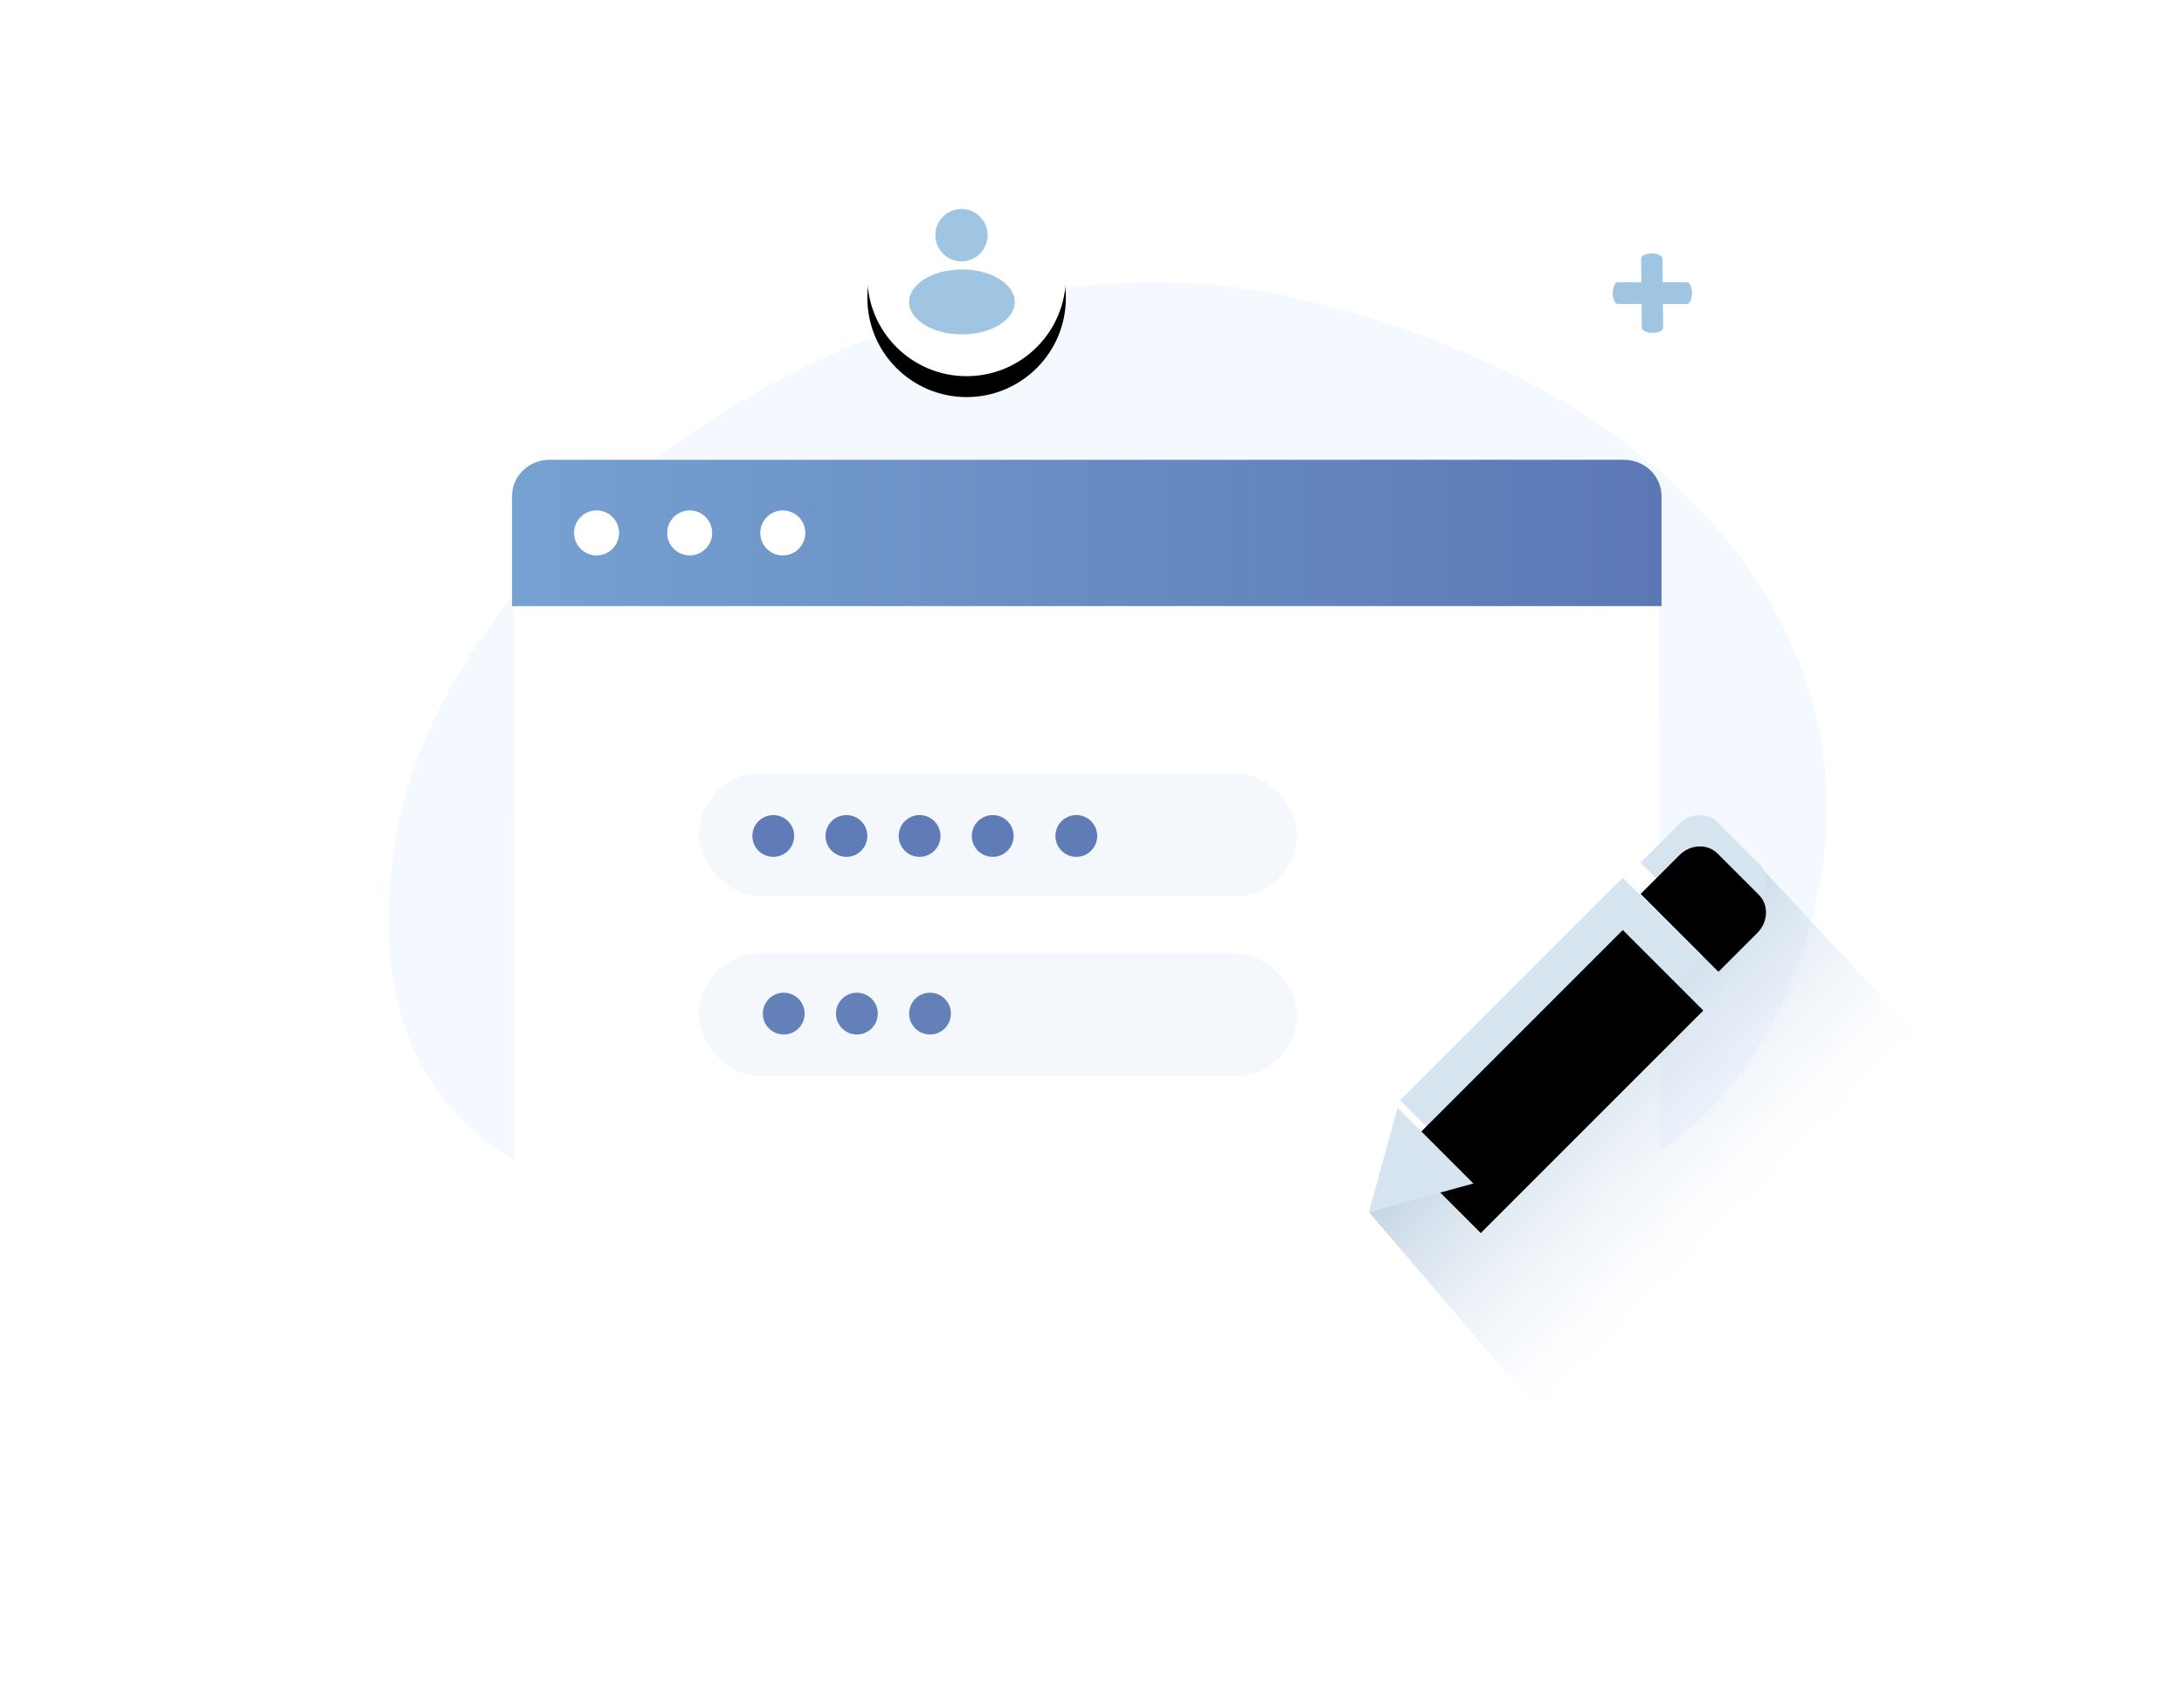 <?xml version="1.0" encoding="UTF-8"?>
<svg width="209px" height="162px" viewBox="0 0 209 162" version="1.1" xmlns="http://www.w3.org/2000/svg" xmlns:xlink="http://www.w3.org/1999/xlink">
    <title>1</title>
    <defs>
        <filter x="-51.4%" y="-72.6%" width="202.7%" height="245.2%" filterUnits="objectBoundingBox" id="filter-1">
            <feOffset dx="0" dy="2" in="SourceAlpha" result="shadowOffsetOuter1"></feOffset>
            <feGaussianBlur stdDeviation="13.5" in="shadowOffsetOuter1" result="shadowBlurOuter1"></feGaussianBlur>
            <feColorMatrix values="0 0 0 0 0.834   0 0 0 0 0.881   0 0 0 0 0.918  0 0 0 1 0" type="matrix" in="shadowBlurOuter1" result="shadowMatrixOuter1"></feColorMatrix>
            <feMerge>
                <feMergeNode in="shadowMatrixOuter1"></feMergeNode>
                <feMergeNode in="SourceGraphic"></feMergeNode>
            </feMerge>
        </filter>
        <linearGradient x1="100%" y1="50%" x2="0%" y2="50%" id="linearGradient-2">
            <stop stop-color="#5B78B4" offset="0%"></stop>
            <stop stop-color="#76A1D1" offset="100%"></stop>
        </linearGradient>
        <circle id="path-3" cx="55.329" cy="9.5" r="9.5"></circle>
        <filter x="-52.6%" y="-42.1%" width="205.3%" height="205.3%" filterUnits="objectBoundingBox" id="filter-4">
            <feOffset dx="0" dy="2" in="SourceAlpha" result="shadowOffsetOuter1"></feOffset>
            <feGaussianBlur stdDeviation="3" in="shadowOffsetOuter1" result="shadowBlurOuter1"></feGaussianBlur>
            <feColorMatrix values="0 0 0 0 0.698   0 0 0 0 0.812   0 0 0 0 0.902  0 0 0 1 0" type="matrix" in="shadowBlurOuter1"></feColorMatrix>
        </filter>
        <linearGradient x1="65.354%" y1="50%" x2="34.779%" y2="18.427%" id="linearGradient-5">
            <stop stop-color="#E6F0F8" stop-opacity="0" offset="0%"></stop>
            <stop stop-color="#BACDDF" offset="100%"></stop>
        </linearGradient>
        <polygon id="path-6" points="10.704 35 3 27.296 24.296 6 32 13.704"></polygon>
        <filter x="-17.2%" y="-17.2%" width="134.5%" height="134.5%" filterUnits="objectBoundingBox" id="filter-7">
            <feGaussianBlur stdDeviation="2.5" in="SourceAlpha" result="shadowBlurInner1"></feGaussianBlur>
            <feOffset dx="0" dy="5" in="shadowBlurInner1" result="shadowOffsetInner1"></feOffset>
            <feComposite in="shadowOffsetInner1" in2="SourceAlpha" operator="arithmetic" k2="-1" k3="1" result="shadowInnerInner1"></feComposite>
            <feColorMatrix values="0 0 0 0 0.727   0 0 0 0 0.842   0 0 0 0 0.926  0 0 0 1 0" type="matrix" in="shadowInnerInner1"></feColorMatrix>
        </filter>
        <path d="M37.319,4.638 L33.362,0.681 C32.398,-0.283 30.766,-0.215 29.718,0.833 L26,4.551 L33.449,12 L37.167,8.282 C38.215,7.234 38.283,5.602 37.319,4.638 L37.319,4.638 Z" id="path-8"></path>
        <filter x="-25.0%" y="-25.0%" width="150.0%" height="150.0%" filterUnits="objectBoundingBox" id="filter-9">
            <feGaussianBlur stdDeviation="1.5" in="SourceAlpha" result="shadowBlurInner1"></feGaussianBlur>
            <feOffset dx="0" dy="3" in="shadowBlurInner1" result="shadowOffsetInner1"></feOffset>
            <feComposite in="shadowOffsetInner1" in2="SourceAlpha" operator="arithmetic" k2="-1" k3="1" result="shadowInnerInner1"></feComposite>
            <feColorMatrix values="0 0 0 0 0.728   0 0 0 0 0.841   0 0 0 0 0.926  0 0 0 1 0" type="matrix" in="shadowInnerInner1"></feColorMatrix>
        </filter>
    </defs>
    <g id="页面-1" stroke="none" stroke-width="1" fill="none" fill-rule="evenodd">
        <g id="上行短信" transform="translate(-385, -3284)">
            <g id="编组-23" transform="translate(342, 3284)">
                <g id="1" transform="translate(43, 0)">
                    <rect id="矩形" fill="#FFFFFF" opacity="0.235" x="0" y="0" width="209" height="151"></rect>
                    <g id="图" transform="translate(37.171, 17)">
                        <path d="M0.766,62.85 C-4.483,92.642 18.278,101.145 37.722,96.803 C57.165,92.46 63.075,93.264 89.7,97.932 C116.325,102.601 132.102,90.74 136.846,68.137 C141.59,45.535 125.624,20.826 87.412,11.656 C49.2,2.485 6.014,33.058 0.766,62.85 Z" id="Background" fill="#F4F8FF"></path>
                        <g id="tu" filter="url(#filter-1)" transform="translate(11.829, 25)">
                            <path d="M106.229,77.834 L3.829,77.834 C1.842,77.834 0.238,76.224 0.238,74.23 L0.19,3.897 C0.19,1.903 1.794,0.293 3.781,0.293 L106.181,0.293 C108.168,0.293 109.772,1.903 109.772,3.897 L109.82,74.23 C109.82,76.224 108.216,77.834 106.229,77.834 Z" id="Path" fill="#FFFFFF" fill-rule="nonzero"></path>
                            <rect id="矩形" fill="#F4F7FC" x="17.892" y="30" width="57.216" height="11.757" rx="5.878"></rect>
                            <circle id="椭圆形" fill="#607CB6" cx="54" cy="36" r="2"></circle>
                            <circle id="椭圆形" fill="#607CB6" cx="46" cy="36" r="2"></circle>
                            <circle id="椭圆形" fill="#607CB6" cx="39" cy="36" r="2"></circle>
                            <circle id="椭圆形" fill="#607CB6" cx="32" cy="36" r="2"></circle>
                            <circle id="椭圆形" fill="#607CB6" cx="25" cy="36" r="2"></circle>
                            <rect id="矩形" fill="#F4F7FC" x="17.892" y="47.243" width="57.216" height="11.757" rx="5.878"></rect>
                            <g id="menu">
                                <circle id="椭圆形" fill="#6480B8" cx="26" cy="53" r="2"></circle>
                                <circle id="椭圆形" fill="#6480B8" cx="33" cy="53" r="2"></circle>
                                <circle id="椭圆形" fill="#6480B8" cx="40" cy="53" r="2"></circle>
                                <path d="M110,14 L0,14 L0,3.474 C0,1.552 1.608,0 3.6,0 L106.4,0 C108.392,0 110,1.552 110,3.474 L110,14 Z" id="Path" fill="url(#linearGradient-2)" fill-rule="nonzero"></path>
                                <g id="Group" transform="translate(5.043, 3.953)" fill="#FFFFFF" fill-rule="nonzero">
                                    <ellipse id="Oval" transform="translate(3.046, 3.046) rotate(-45.008) translate(-3.046, -3.046) " cx="3.046" cy="3.046" rx="2.154" ry="2.154"></ellipse>
                                    <ellipse id="Oval" transform="translate(11.957, 3.047) rotate(-45.008) translate(-11.957, -3.047) " cx="11.957" cy="3.047" rx="2.154" ry="2.154"></ellipse>
                                    <ellipse id="Oval" transform="translate(20.868, 3.049) rotate(-45.008) translate(-20.868, -3.049) " cx="20.868" cy="3.049" rx="2.154" ry="2.154"></ellipse>
                                </g>
                            </g>
                        </g>
                        <path d="M120.966,14.848 C120.422,14.848 119.945,14.626 119.945,14.373 L119.877,7.726 C119.877,7.472 120.354,7.251 120.898,7.251 C120.898,7.251 120.898,7.251 120.898,7.251 C121.443,7.251 121.92,7.472 121.92,7.726 L121.988,14.373 C121.988,14.626 121.579,14.848 120.966,14.848 C120.966,14.848 120.966,14.848 120.966,14.848 Z" id="Path" fill="#A0C5E2" fill-rule="nonzero"></path>
                        <path d="M124.274,12.087 L117.627,12.087 C117.373,12.087 117.152,11.602 117.152,11.049 C117.152,10.496 117.373,10.012 117.627,10.012 L124.274,10.012 C124.527,10.012 124.749,10.496 124.749,11.049 C124.749,11.602 124.527,12.087 124.274,12.087 Z" id="Path" fill="#A0C5E2" fill-rule="nonzero"></path>
                        <g id="椭圆形">
                            <use fill="black" fill-opacity="1" filter="url(#filter-4)" xlink:href="#path-3"></use>
                            <use fill="#FFFFFF" fill-rule="evenodd" xlink:href="#path-3"></use>
                        </g>
                        <path d="M54.839,3 C53.455,3 52.334,4.121 52.334,5.505 C52.334,6.888 53.455,8.009 54.839,8.009 C56.222,8.009 57.343,6.888 57.343,5.505 C57.343,4.121 56.222,3 54.839,3 Z" id="路径" fill="#A0C5E2"></path>
                        <path d="M54.884,8.789 C52.092,8.789 49.829,10.18 49.829,11.895 C49.829,13.61 52.092,15 54.884,15 C57.675,15 59.938,13.61 59.938,11.895 C59.938,10.18 57.675,8.789 54.884,8.789 Z" id="路径" fill="#A0C5E2"></path>
                        <path d="M131.25,65.923 L152.789,89.007 L118.239,127.531 L93.829,99 C99.113,97.431 102.321,96.538 103.455,96.323 C104.589,96.108 104.949,96 104.534,96 C114.88,85.483 122.462,77.817 127.279,73 C129.498,70.781 130.432,69 131.25,67.977 C131.889,67.178 131.889,66.494 131.25,65.923 Z" id="路径-7" fill="url(#linearGradient-5)" opacity="0.876"></path>
                        <g id="笔" transform="translate(93.829, 61)" fill-rule="nonzero">
                            <g id="路径">
                                <use fill="#D5E4EF" xlink:href="#path-6"></use>
                                <use fill="black" fill-opacity="1" filter="url(#filter-7)" xlink:href="#path-6"></use>
                            </g>
                            <g id="路径">
                                <use fill="#D5E4EF" xlink:href="#path-8"></use>
                                <use fill="black" fill-opacity="1" filter="url(#filter-9)" xlink:href="#path-8"></use>
                            </g>
                            <polygon id="路径" fill="#D5E4EF" points="2.743 28 0 38 10 35.257"></polygon>
                        </g>
                    </g>
                </g>
            </g>
        </g>
    </g>
</svg>